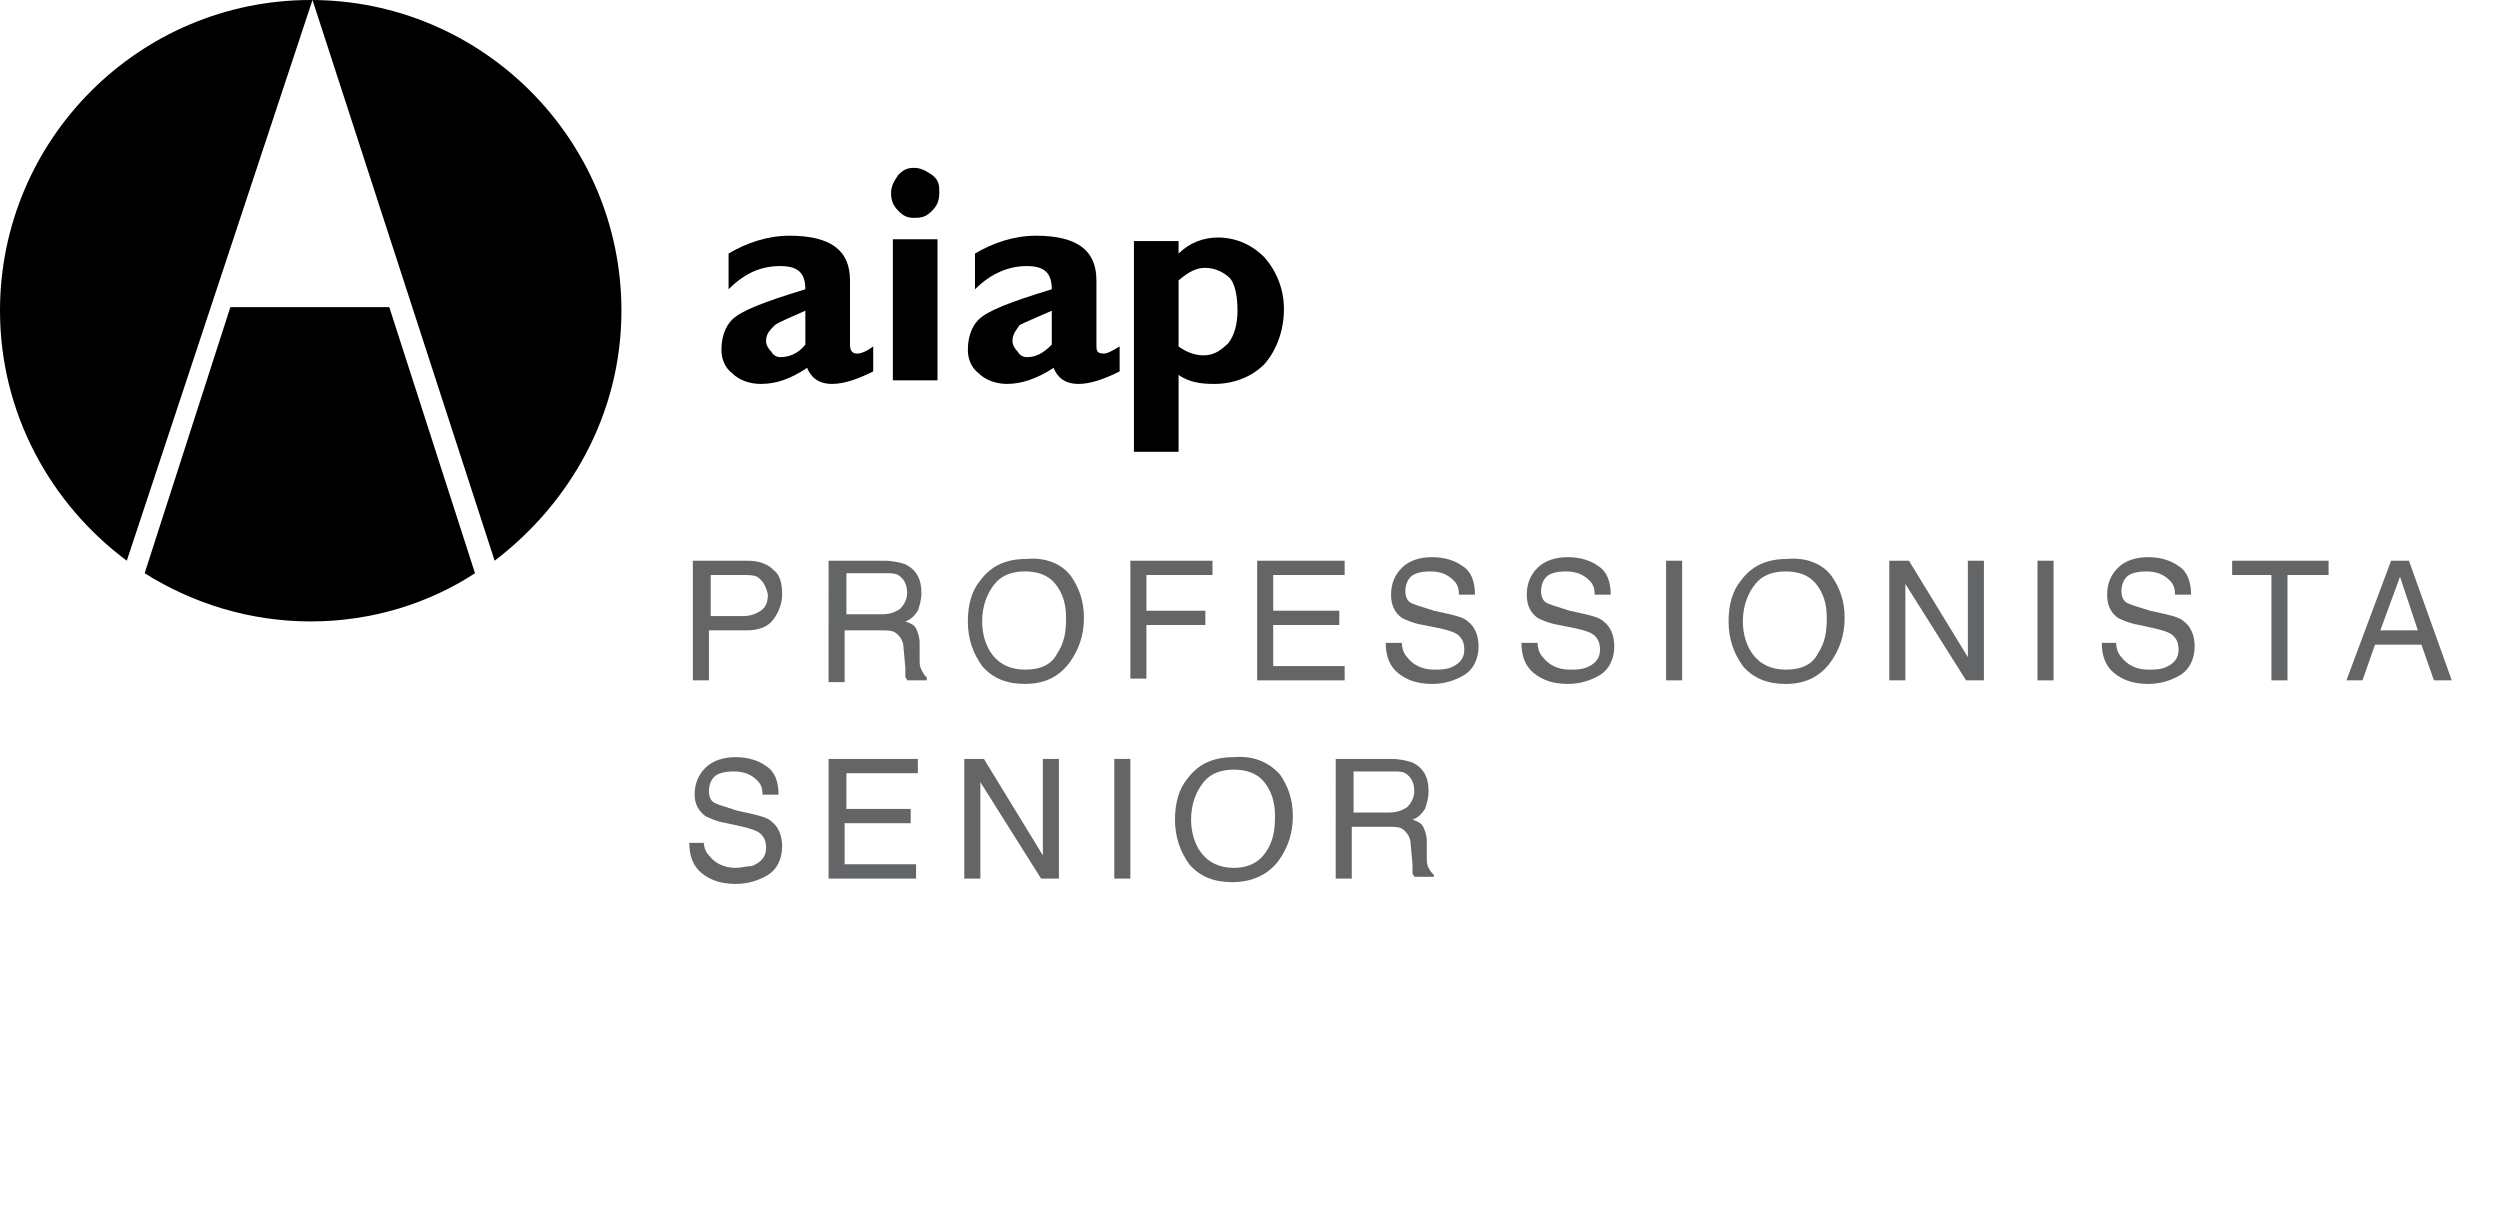 <?xml version="1.0" encoding="utf-8"?>
<!-- Generator: Adobe Illustrator 18.1.1, SVG Export Plug-In . SVG Version: 6.00 Build 0)  -->
<!DOCTYPE svg PUBLIC "-//W3C//DTD SVG 1.1//EN" "http://www.w3.org/Graphics/SVG/1.1/DTD/svg11.dtd">
<svg version="1.1" id="Livello_1" xmlns="http://www.w3.org/2000/svg" xmlns:xlink="http://www.w3.org/1999/xlink" x="0px" y="0px"
	 viewBox="0 0 140 69" enable-background="new 0 0 140 69" width="140px" height="69px" xml:space="preserve">
<g>
	<g>
		<path fill="#646567" d="M38.9,31.4h3c0.6,0,1.1,0.2,1.4,0.5c0.4,0.3,0.5,0.8,0.5,1.4c0,0.5-0.2,1-0.5,1.4
			c-0.3,0.4-0.8,0.6-1.5,0.6h-2.1v2.8h-0.9V31.4z M42.4,32.3c-0.2-0.1-0.5-0.1-0.8-0.1h-1.8v2.3h1.8c0.4,0,0.7-0.1,1-0.3
			c0.3-0.2,0.4-0.5,0.4-0.9C42.9,32.8,42.7,32.5,42.4,32.3z"/>
		<path fill="#646567" d="M46.5,31.4h3c0.5,0,0.9,0.1,1.2,0.2c0.6,0.3,0.9,0.8,0.9,1.6c0,0.4-0.1,0.7-0.2,1
			c-0.2,0.3-0.4,0.5-0.7,0.6c0.3,0.1,0.5,0.2,0.6,0.4c0.1,0.2,0.2,0.5,0.2,0.8l0,0.9c0,0.3,0,0.4,0.1,0.6c0.1,0.2,0.2,0.4,0.3,0.4
			v0.2h-1.1c0-0.1-0.1-0.1-0.1-0.2c0-0.1,0-0.3,0-0.5l-0.1-1.1c0-0.4-0.2-0.7-0.5-0.9c-0.2-0.1-0.4-0.1-0.8-0.1h-2v2.9h-0.9V31.4z
			 M49.4,34.4c0.4,0,0.7-0.1,1-0.3c0.2-0.2,0.4-0.5,0.4-0.9c0-0.5-0.2-0.8-0.5-1c-0.2-0.1-0.4-0.1-0.7-0.1h-2.2v2.3H49.4z"/>
		<path fill="#646567" d="M60,32.3c0.4,0.6,0.7,1.3,0.7,2.3c0,1-0.3,1.8-0.8,2.5c-0.6,0.8-1.4,1.2-2.5,1.2c-1,0-1.8-0.3-2.4-1
			c-0.5-0.7-0.8-1.5-0.8-2.5c0-0.9,0.2-1.7,0.7-2.3c0.6-0.8,1.4-1.2,2.6-1.2C58.6,31.2,59.5,31.6,60,32.3z M59.2,36.6
			c0.4-0.6,0.5-1.2,0.5-2c0-0.8-0.2-1.4-0.6-1.9c-0.4-0.5-1-0.7-1.7-0.7c-0.7,0-1.3,0.2-1.7,0.7c-0.4,0.5-0.7,1.2-0.7,2.1
			c0,0.7,0.2,1.4,0.6,1.9c0.4,0.5,1,0.8,1.8,0.8C58.3,37.5,58.9,37.2,59.2,36.6z"/>
		<path fill="#646567" d="M63.3,31.4h4.6v0.8h-3.7v2h3.3V35h-3.3v3h-0.9V31.4z"/>
		<path fill="#646567" d="M70.4,31.4h4.9v0.8h-4v2h3.7V35h-3.7v2.3h4v0.8h-4.9V31.4z"/>
		<path fill="#646567" d="M78.5,35.9c0,0.4,0.1,0.7,0.3,0.9c0.3,0.4,0.8,0.7,1.5,0.7c0.3,0,0.6,0,0.9-0.1c0.5-0.2,0.8-0.5,0.8-1
			c0-0.4-0.1-0.6-0.3-0.8c-0.2-0.2-0.6-0.3-1-0.4L79.7,35c-0.6-0.1-1-0.3-1.2-0.4c-0.4-0.3-0.6-0.7-0.6-1.3c0-0.6,0.2-1.1,0.6-1.5
			c0.4-0.4,1-0.6,1.7-0.6c0.7,0,1.3,0.2,1.7,0.5c0.5,0.3,0.7,0.9,0.7,1.6h-0.9c0-0.4-0.1-0.6-0.3-0.8c-0.3-0.3-0.7-0.5-1.3-0.5
			c-0.5,0-0.9,0.1-1.1,0.3c-0.2,0.2-0.3,0.5-0.3,0.8c0,0.3,0.1,0.6,0.4,0.7c0.2,0.1,0.6,0.2,1.2,0.4l0.9,0.2c0.4,0.1,0.8,0.2,1,0.4
			c0.4,0.3,0.6,0.8,0.6,1.4c0,0.7-0.3,1.3-0.8,1.6c-0.5,0.3-1.1,0.5-1.8,0.5c-0.8,0-1.4-0.2-1.9-0.6c-0.5-0.4-0.7-1-0.7-1.7H78.5z"
			/>
		<path fill="#646567" d="M86.1,35.9c0,0.4,0.1,0.7,0.3,0.9c0.3,0.4,0.8,0.7,1.5,0.7c0.3,0,0.6,0,0.9-0.1c0.5-0.2,0.8-0.5,0.8-1
			c0-0.4-0.1-0.6-0.3-0.8c-0.2-0.2-0.6-0.3-1-0.4L87.3,35c-0.6-0.1-1-0.3-1.2-0.4c-0.4-0.3-0.6-0.7-0.6-1.3c0-0.6,0.2-1.1,0.6-1.5
			c0.4-0.4,1-0.6,1.7-0.6c0.7,0,1.3,0.2,1.7,0.5c0.5,0.3,0.7,0.9,0.7,1.6h-0.9c0-0.4-0.1-0.6-0.3-0.8c-0.3-0.3-0.7-0.5-1.3-0.5
			c-0.5,0-0.9,0.1-1.1,0.3c-0.2,0.2-0.3,0.5-0.3,0.8c0,0.3,0.1,0.6,0.4,0.7c0.2,0.1,0.6,0.2,1.2,0.4l0.9,0.2c0.4,0.1,0.8,0.2,1,0.4
			c0.4,0.3,0.6,0.8,0.6,1.4c0,0.7-0.3,1.3-0.8,1.6c-0.5,0.3-1.1,0.5-1.8,0.5c-0.8,0-1.4-0.2-1.9-0.6c-0.5-0.4-0.7-1-0.7-1.7H86.1z"
			/>
		<path fill="#646567" d="M93.3,31.4h0.9v6.7h-0.9V31.4z"/>
		<path fill="#646567" d="M102.6,32.3c0.4,0.6,0.7,1.3,0.7,2.3c0,1-0.3,1.8-0.8,2.5c-0.6,0.8-1.4,1.2-2.5,1.2c-1,0-1.8-0.3-2.4-1
			c-0.5-0.7-0.8-1.5-0.8-2.5c0-0.9,0.2-1.7,0.7-2.3c0.6-0.8,1.4-1.2,2.6-1.2C101.2,31.2,102.1,31.6,102.6,32.3z M101.8,36.6
			c0.4-0.6,0.5-1.2,0.5-2c0-0.8-0.2-1.4-0.6-1.9c-0.4-0.5-1-0.7-1.7-0.7c-0.7,0-1.3,0.2-1.7,0.7c-0.4,0.5-0.7,1.2-0.7,2.1
			c0,0.7,0.2,1.4,0.6,1.9c0.4,0.5,1,0.8,1.8,0.8C100.9,37.5,101.5,37.2,101.8,36.6z"/>
		<path fill="#646567" d="M105.8,31.4h1.1l3.3,5.4v-5.4h0.9v6.7h-1l-3.4-5.4v5.4h-0.9V31.4z"/>
		<path fill="#646567" d="M114.1,31.4h0.9v6.7h-0.9V31.4z"/>
		<path fill="#646567" d="M118.5,35.9c0,0.4,0.1,0.7,0.3,0.9c0.3,0.4,0.8,0.7,1.5,0.7c0.3,0,0.6,0,0.9-0.1c0.5-0.2,0.8-0.5,0.8-1
			c0-0.4-0.1-0.6-0.3-0.8c-0.2-0.2-0.6-0.3-1-0.4l-0.9-0.2c-0.6-0.1-1-0.3-1.2-0.4c-0.4-0.3-0.6-0.7-0.6-1.3c0-0.6,0.2-1.1,0.6-1.5
			c0.4-0.4,1-0.6,1.7-0.6c0.7,0,1.3,0.2,1.7,0.5c0.5,0.3,0.7,0.9,0.7,1.6h-0.9c0-0.4-0.1-0.6-0.3-0.8c-0.3-0.3-0.7-0.5-1.3-0.5
			c-0.5,0-0.9,0.1-1.1,0.3c-0.2,0.2-0.3,0.5-0.3,0.8c0,0.3,0.1,0.6,0.4,0.7c0.2,0.1,0.6,0.2,1.2,0.4l0.9,0.2c0.4,0.1,0.8,0.2,1,0.4
			c0.4,0.3,0.6,0.8,0.6,1.4c0,0.7-0.3,1.3-0.8,1.6c-0.5,0.3-1.1,0.5-1.8,0.5c-0.8,0-1.4-0.2-1.9-0.6c-0.5-0.4-0.7-1-0.7-1.7H118.5z"
			/>
		<path fill="#646567" d="M130.4,31.4v0.8h-2.3v5.9h-0.9v-5.9H125v-0.8H130.4z"/>
		<path fill="#646567" d="M133.9,31.4h1l2.4,6.7h-1l-0.7-2H133l-0.7,2h-0.9L133.9,31.4z M135.4,35.3l-1-3l-1.1,3H135.4z"/>
		<path fill="#646567" d="M39.4,47c0,0.4,0.1,0.7,0.3,0.9c0.3,0.4,0.8,0.7,1.5,0.7c0.3,0,0.6-0.1,0.9-0.1c0.5-0.2,0.8-0.5,0.8-1
			c0-0.4-0.1-0.6-0.3-0.8c-0.2-0.2-0.6-0.3-1-0.4l-0.9-0.2c-0.6-0.1-1-0.3-1.2-0.4c-0.4-0.3-0.6-0.7-0.6-1.2c0-0.6,0.2-1.1,0.6-1.5
			c0.4-0.4,1-0.6,1.7-0.6c0.7,0,1.3,0.2,1.7,0.5c0.5,0.3,0.7,0.9,0.7,1.6h-0.9c0-0.4-0.1-0.6-0.3-0.8c-0.3-0.3-0.7-0.5-1.3-0.5
			c-0.5,0-0.9,0.1-1.1,0.3c-0.2,0.2-0.3,0.5-0.3,0.8c0,0.3,0.1,0.6,0.4,0.7c0.2,0.1,0.6,0.2,1.2,0.4l0.9,0.2c0.4,0.1,0.8,0.2,1,0.4
			c0.4,0.3,0.6,0.8,0.6,1.4c0,0.7-0.3,1.3-0.8,1.6c-0.5,0.3-1.1,0.5-1.8,0.5c-0.8,0-1.4-0.2-1.9-0.6c-0.5-0.4-0.7-1-0.7-1.7H39.4z"
			/>
		<path fill="#646567" d="M46.5,42.5h4.9v0.8h-4v2H51v0.8h-3.7v2.3h4v0.8h-4.9V42.5z"/>
		<path fill="#646567" d="M54,42.5h1.1l3.3,5.4v-5.4h0.9v6.7h-1l-3.4-5.4v5.4H54V42.5z"/>
		<path fill="#646567" d="M62.4,42.5h0.9v6.7h-0.9V42.5z"/>
		<path fill="#646567" d="M71.7,43.4c0.4,0.6,0.7,1.3,0.7,2.3c0,1-0.3,1.8-0.8,2.5C71,49,70.1,49.4,69,49.4c-1,0-1.8-0.3-2.4-1
			c-0.5-0.7-0.8-1.5-0.8-2.5c0-0.9,0.2-1.7,0.7-2.3c0.6-0.8,1.4-1.2,2.6-1.2C70.2,42.3,71.1,42.7,71.7,43.4z M70.9,47.7
			c0.4-0.6,0.5-1.2,0.5-2c0-0.8-0.2-1.4-0.6-1.9c-0.4-0.5-1-0.7-1.7-0.7c-0.7,0-1.3,0.2-1.7,0.7c-0.4,0.5-0.7,1.2-0.7,2.1
			c0,0.7,0.2,1.4,0.6,1.9c0.4,0.5,1,0.8,1.8,0.8C69.9,48.6,70.5,48.3,70.9,47.7z"/>
		<path fill="#646567" d="M74.9,42.5h3c0.5,0,0.9,0.1,1.2,0.2c0.6,0.3,0.9,0.8,0.9,1.6c0,0.4-0.1,0.7-0.2,1
			c-0.2,0.3-0.4,0.5-0.7,0.6c0.3,0.1,0.5,0.2,0.6,0.4c0.1,0.2,0.2,0.5,0.2,0.8l0,0.9c0,0.3,0,0.4,0.1,0.6c0.1,0.2,0.2,0.3,0.3,0.4
			v0.1h-1.1c0-0.1-0.1-0.1-0.1-0.2c0-0.1,0-0.3,0-0.5l-0.1-1.1c0-0.4-0.2-0.7-0.5-0.9c-0.2-0.1-0.4-0.1-0.8-0.1h-2v2.9h-0.9V42.5z
			 M77.8,45.5c0.4,0,0.7-0.1,1-0.3c0.2-0.2,0.4-0.5,0.4-0.9c0-0.5-0.2-0.8-0.5-1c-0.2-0.1-0.4-0.1-0.7-0.1h-2.2v2.3H77.8z"/>
	</g>
	<path fill-rule="evenodd" clip-rule="evenodd" d="M43.7,20c-0.2,0-0.4-0.1-0.5-0.3c-0.2-0.2-0.3-0.4-0.3-0.6c0-0.4,0.2-0.6,0.5-0.9
		c0.3-0.2,0.8-0.4,1.7-0.8v1.9C44.7,19.8,44.2,20,43.7,20L43.7,20z M48,19.8c-0.3,0-0.4-0.2-0.4-0.5v-3.6c0-1.7-1.1-2.5-3.4-2.5
		c-1.2,0-2.4,0.4-3.4,1v2c0.9-0.9,1.8-1.3,2.9-1.3c1,0,1.4,0.4,1.4,1.3c-2.3,0.7-3.6,1.2-4.1,1.7c-0.4,0.4-0.6,1-0.6,1.7
		c0,0.5,0.2,1,0.6,1.3c0.4,0.4,1,0.6,1.6,0.6c0.9,0,1.7-0.3,2.6-0.9c0.2,0.5,0.6,0.9,1.4,0.9c0.7,0,1.5-0.3,2.3-0.7v-1.4
		C48.5,19.7,48.2,19.8,48,19.8L48,19.8z"/>
	<path fill-rule="evenodd" clip-rule="evenodd" d="M49.9,10.8c0-0.4,0.2-0.7,0.4-1c0.3-0.3,0.5-0.4,0.9-0.4c0.4,0,0.7,0.2,1,0.4
		c0.4,0.3,0.4,0.6,0.4,1c0,0.4-0.1,0.7-0.4,1c-0.3,0.3-0.5,0.4-1,0.4c-0.4,0-0.6-0.1-0.9-0.4C50,11.5,49.9,11.2,49.9,10.8L49.9,10.8
		z M52.5,13.4v7.9H50v-7.9H52.5L52.5,13.4z"/>
	<path fill-rule="evenodd" clip-rule="evenodd" d="M57.5,20c-0.2,0-0.4-0.1-0.5-0.3c-0.2-0.2-0.3-0.4-0.3-0.6c0-0.4,0.2-0.6,0.4-0.9
		c0.4-0.2,0.9-0.4,1.8-0.8v1.9C58.4,19.8,58,20,57.5,20L57.5,20z M61.8,19.8c-0.4,0-0.4-0.2-0.4-0.5v-3.6c0-1.7-1.1-2.5-3.4-2.5
		c-1.2,0-2.4,0.4-3.4,1v2c0.9-0.9,1.9-1.3,2.9-1.3c1,0,1.4,0.4,1.4,1.3c-2.3,0.7-3.6,1.2-4.1,1.7c-0.4,0.4-0.6,1-0.6,1.7
		c0,0.5,0.2,1,0.6,1.3c0.4,0.4,1,0.6,1.6,0.6c0.8,0,1.7-0.3,2.6-0.9c0.2,0.5,0.6,0.9,1.4,0.9c0.7,0,1.5-0.3,2.3-0.7v-1.4
		C62.2,19.7,62,19.8,61.8,19.8L61.8,19.8z"/>
	<path fill-rule="evenodd" clip-rule="evenodd" d="M67.5,15c0.6,0,1.1,0.3,1.4,0.6c0.3,0.4,0.4,1.1,0.4,1.8c0,0.8-0.2,1.4-0.5,1.8
		c-0.4,0.4-0.8,0.7-1.4,0.7c-0.5,0-1-0.2-1.4-0.5v-3.7C66.6,15.2,67,15,67.5,15L67.5,15z M63.5,13.4v11.9H66V21
		c0.6,0.4,1.2,0.5,2,0.5c1.1,0,2.1-0.4,2.8-1.1c0.7-0.8,1.1-1.9,1.1-3.1c0-1.1-0.4-2.1-1.1-2.9c-0.7-0.7-1.6-1.1-2.6-1.1
		c-0.8,0-1.6,0.3-2.2,0.9v-0.7H63.5L63.5,13.4z"/>
	<path d="M12.9,17.2L8.1,32.1c2.7,1.7,5.9,2.7,9.3,2.7c3.4,0,6.6-1,9.2-2.7l-4.8-14.9H12.9z M34.8,17.4C34.8,7.8,27,0,17.4,0
		C7.8,0,0,7.8,0,17.4c0,5.7,2.8,10.8,7.1,14L17.5,0l10.2,31.4C31.9,28.2,34.8,23.2,34.8,17.4z"/>
</g>
</svg>
